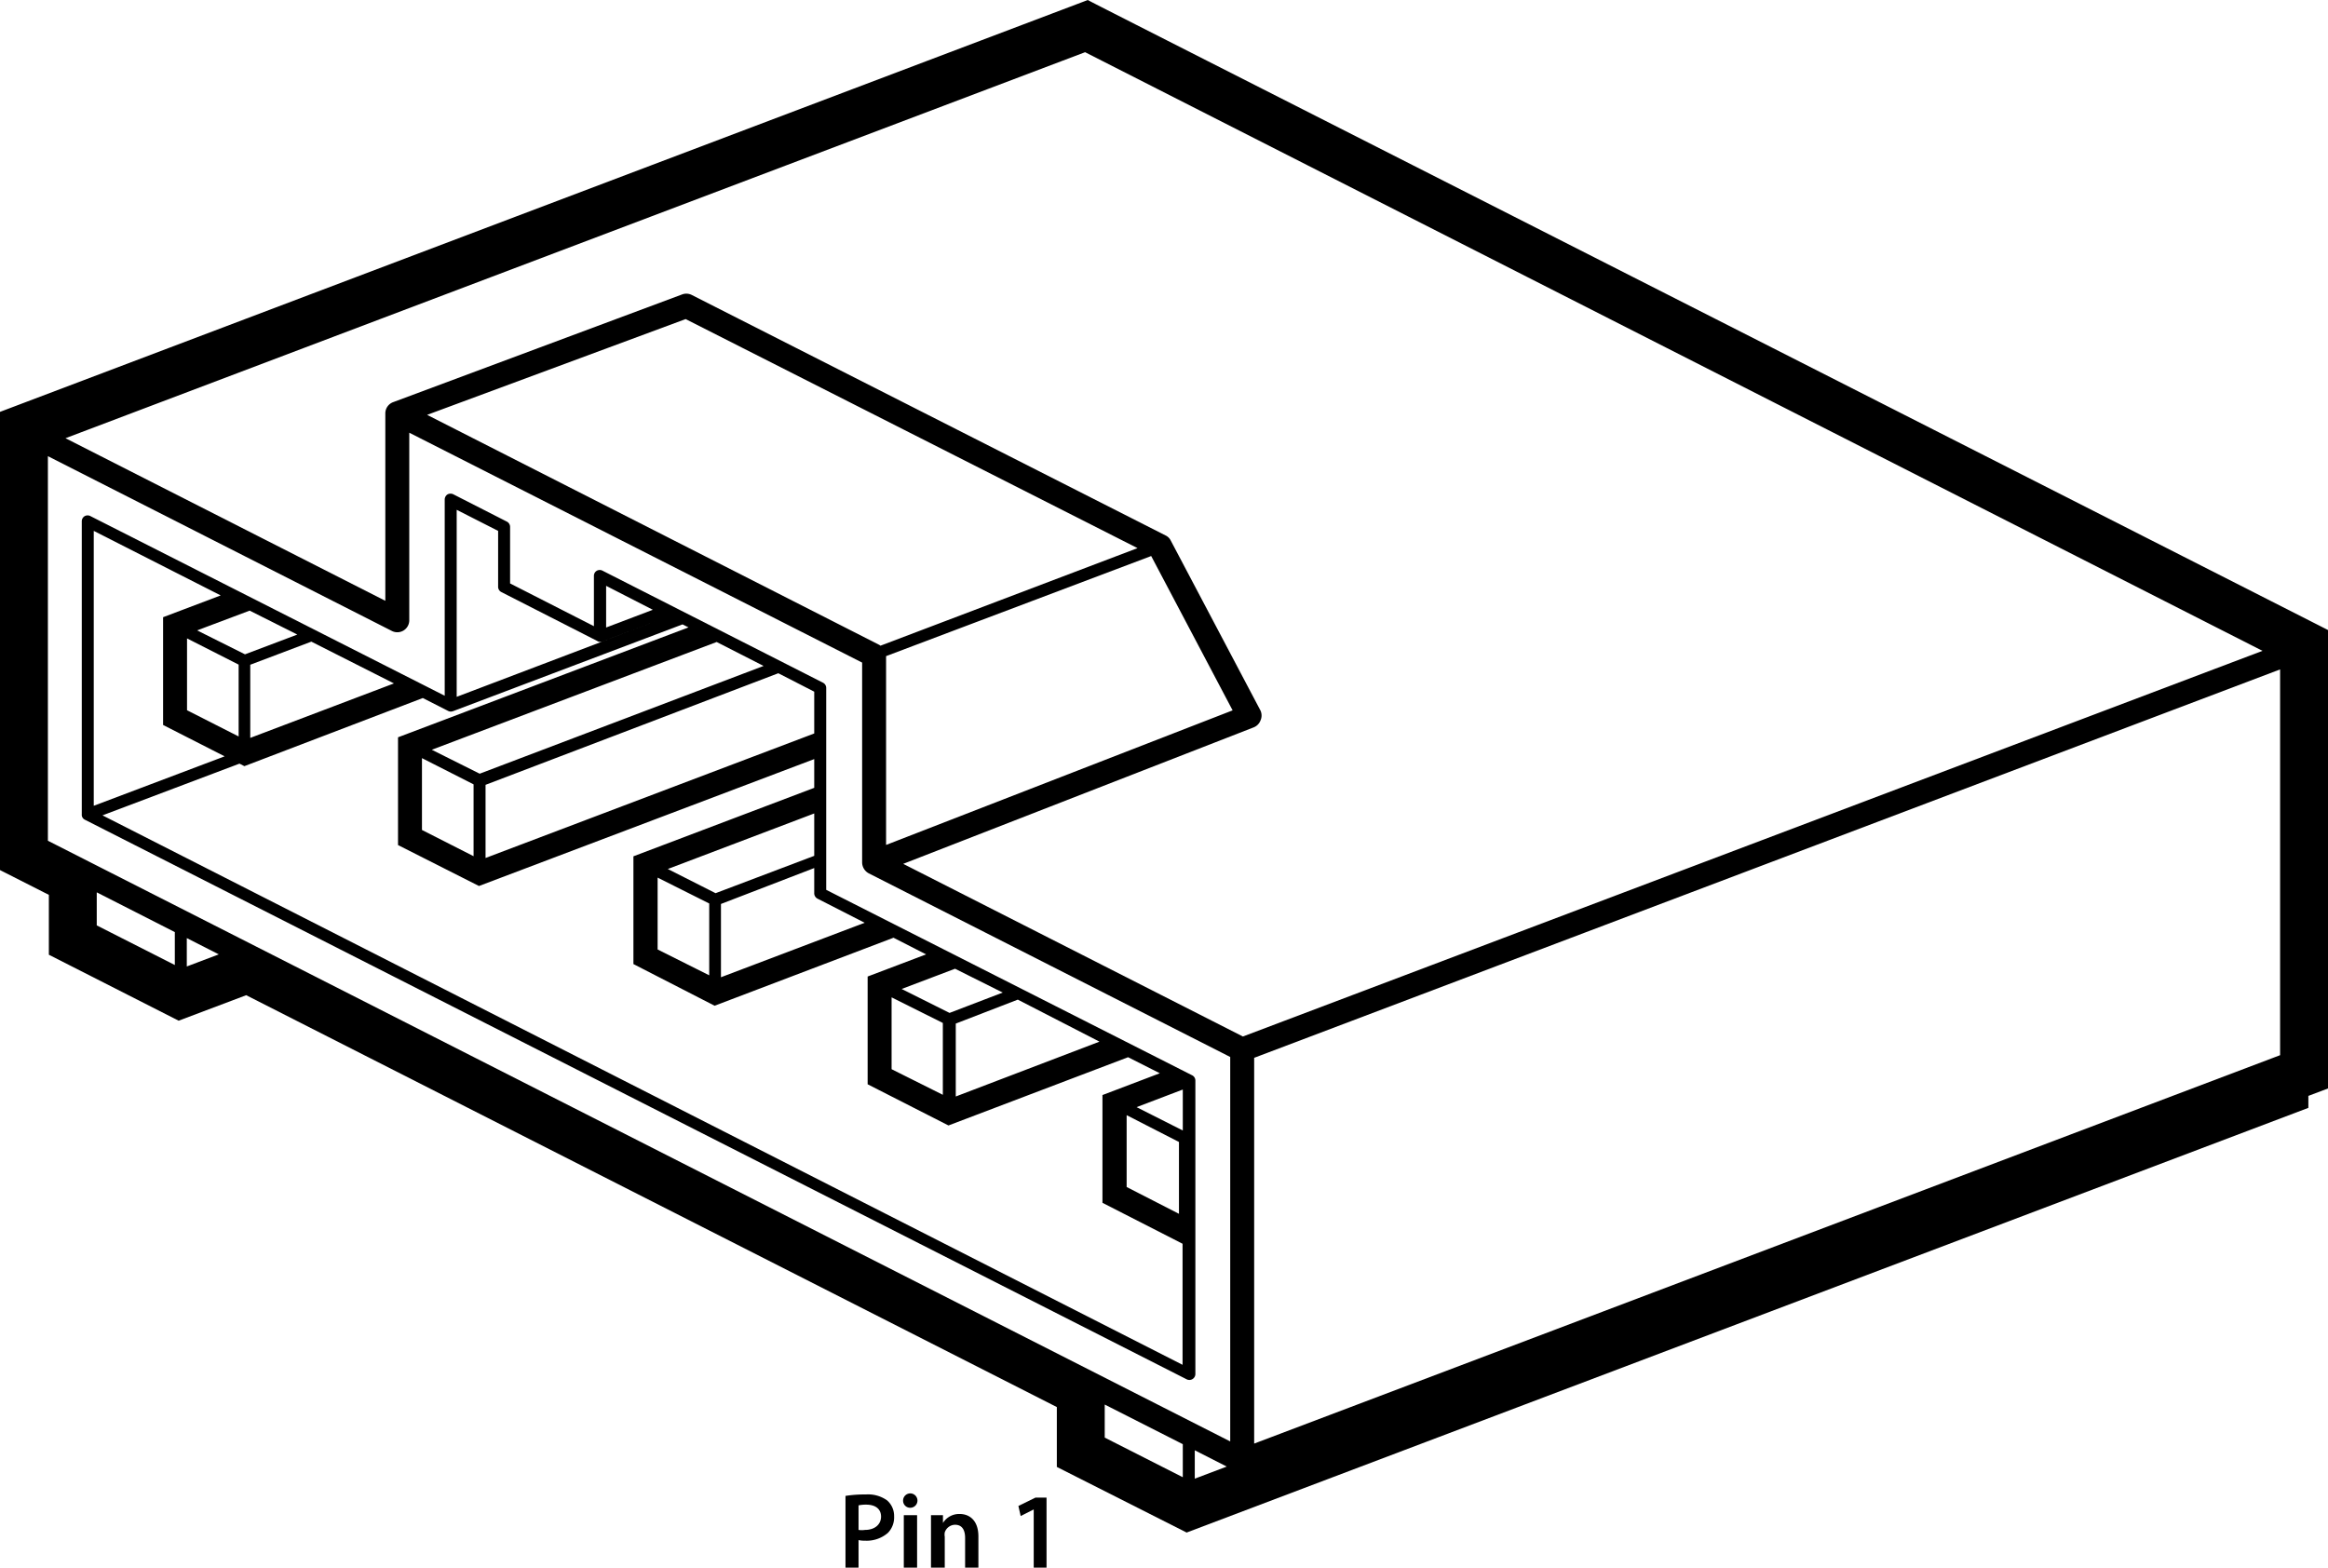 <svg xmlns="http://www.w3.org/2000/svg" viewBox="0 0 194.42 130.93">
  <g>
    <path d="M70.61,130.93H71.7v-2.3a2.26,2.26,0,0,0,.54.05,2.7,2.7,0,0,0,1.92-.66,1.85,1.85,0,0,0,.51-1.37,1.72,1.72,0,0,0-.59-1.34,2.74,2.74,0,0,0-1.78-.49,10,10,0,0,0-1.69.12v6Zm1.09-5.2a2.84,2.84,0,0,1,.64-.06c.77,0,1.24.36,1.24,1s-.51,1.11-1.34,1.11a1.74,1.74,0,0,1-.54,0v-2Z"/>
    <path d="M76.59,130.93v-4.38H75.48v4.38Zm-.55-5a.6.6,0,1,0-.62-.6.59.59,0,0,0,.62.6Z"/>
    <path d="M77.79,130.93H78.9v-2.58a1,1,0,0,1,0-.36.92.92,0,0,1,.86-.64c.61,0,.84.47.84,1.1v2.48h1.11v-2.6c0-1.39-.79-1.88-1.56-1.88a1.59,1.59,0,0,0-1.4.75h0l0-.65h-1c0,.37,0,.8,0,1.3v3.08Z"/>
    <polygon points="86.33 130.93 87.4 130.93 87.4 125.08 86.48 125.08 85.05 125.78 85.24 126.62 86.31 126.08 86.33 126.08 86.33 130.93 86.33 130.93"/>
  </g>
  <path d="M90.85,0,0,34.4V72.67l4.08,2.07v5l10.84,5.51,5.64-2.13,67.7,34.4v5L99.1,128l93.68-35.47v-1l1.64-.62V52.62C95,2.11,90.93.08,90.85,0ZM14.6,80.6,8.08,77.29V74.53l6.52,3.32Zm1,.12V78.35l2.67,1.36Zm83.18,42.66-6.52-3.31v-2.76l6.52,3.31Zm1,.12v-2.37l2.67,1.36ZM72.53,72.93l30.21,15.35v32.11L4,70.22V38.1L32.73,52.7a1,1,0,0,0,1.45-.89V36.14L72,55.34V72A1.05,1.05,0,0,0,72.53,72.93Zm1-19s0,0-.08-.06L35.67,34.65l21.59-8L95,45.78Zm22.61-7.49,6.8,12.89L74,70.57V54.8ZM32.18,34.51V50.18L5.47,36.6,90.62,4.36l98.33,50L103.8,86.57,75.43,72.15l29.27-11.4a1,1,0,0,0,.57-.58,1,1,0,0,0,0-.82l-7.5-14.21a.92.92,0,0,0-.43-.42L57.78,24.64a1,1,0,0,0-.81-.05l-24.14,9A1,1,0,0,0,32.18,34.51ZM190.42,88.13l-85.68,32.44V88.35l85.68-32.44Z"/>
  <path d="M7.1,68.47l92,46.73a.5.5,0,0,0,.73-.44V90.25a.49.49,0,0,0-.27-.44L69,74.32V57.47a.49.49,0,0,0-.27-.45l-18.4-9.35a.5.5,0,0,0-.49,0,.49.49,0,0,0-.24.42V52.3l-7-3.57V44a.5.5,0,0,0-.28-.44l-4.45-2.27a.53.53,0,0,0-.49,0,.51.51,0,0,0-.24.43V58.11l-29.58-15a.5.5,0,0,0-.49,0,.5.5,0,0,0-.24.43V68A.46.46,0,0,0,7.1,68.47Zm87.82,24L98.78,91v3.42Zm3.54,2.91v6l-4.37-2.24v-6ZM91.82,87l-12,4.58V85.49l5.18-2Zm-8.08-4.1L79.3,84.6l-4-2,4.46-1.69Zm-5,2.54v6L74.46,89.3v-6ZM68.3,75.07l3.91,2-12,4.55V75.5l7.79-3v2.07A.51.51,0,0,0,68.3,75.07ZM55.77,72.58,68,67.94v3.54L59.76,74.6Zm3.46,2.88v6L54.92,79.3v-6ZM68,57.77v3.49L40.55,71.66V65.55L65,56.23Zm-4.23-2.15-23.71,9-4-2,23.79-9ZM39.55,65.51v6l-4.31-2.19v-6ZM50.62,48.93l3.9,2-3.9,1.48Zm-.32,4.65,5.43-2.06h0L38.14,58.2V42.58l3.46,1.76V49a.49.49,0,0,0,.27.45l8,4.08A.46.46,0,0,0,50.3,53.58Zm-17.4,3.5-12,4.55V55.52L26,53.59ZM24.83,53l-4.37,1.65-4-2L20.85,51Zm-4.9,2.51v6l-4.31-2.19v-6ZM7.83,44.34l10.6,5.39-4.81,1.82v9l5.14,2.62L7.83,67.3Zm30,15.06L57,52.15l.5.25L33.24,61.58v9L40,74,68,63.4v2.4l-15.1,5.72v9L59.68,84l14.94-5.68,2.72,1.39-4.88,1.85v9L79.21,94l15-5.7,2.65,1.34-4.79,1.82v9l6.69,3.42v10.11L8.56,68.1,20,63.78l.41.21L35.31,58.3l2.1,1.07A.49.49,0,0,0,37.82,59.4Z"/>
</svg>
